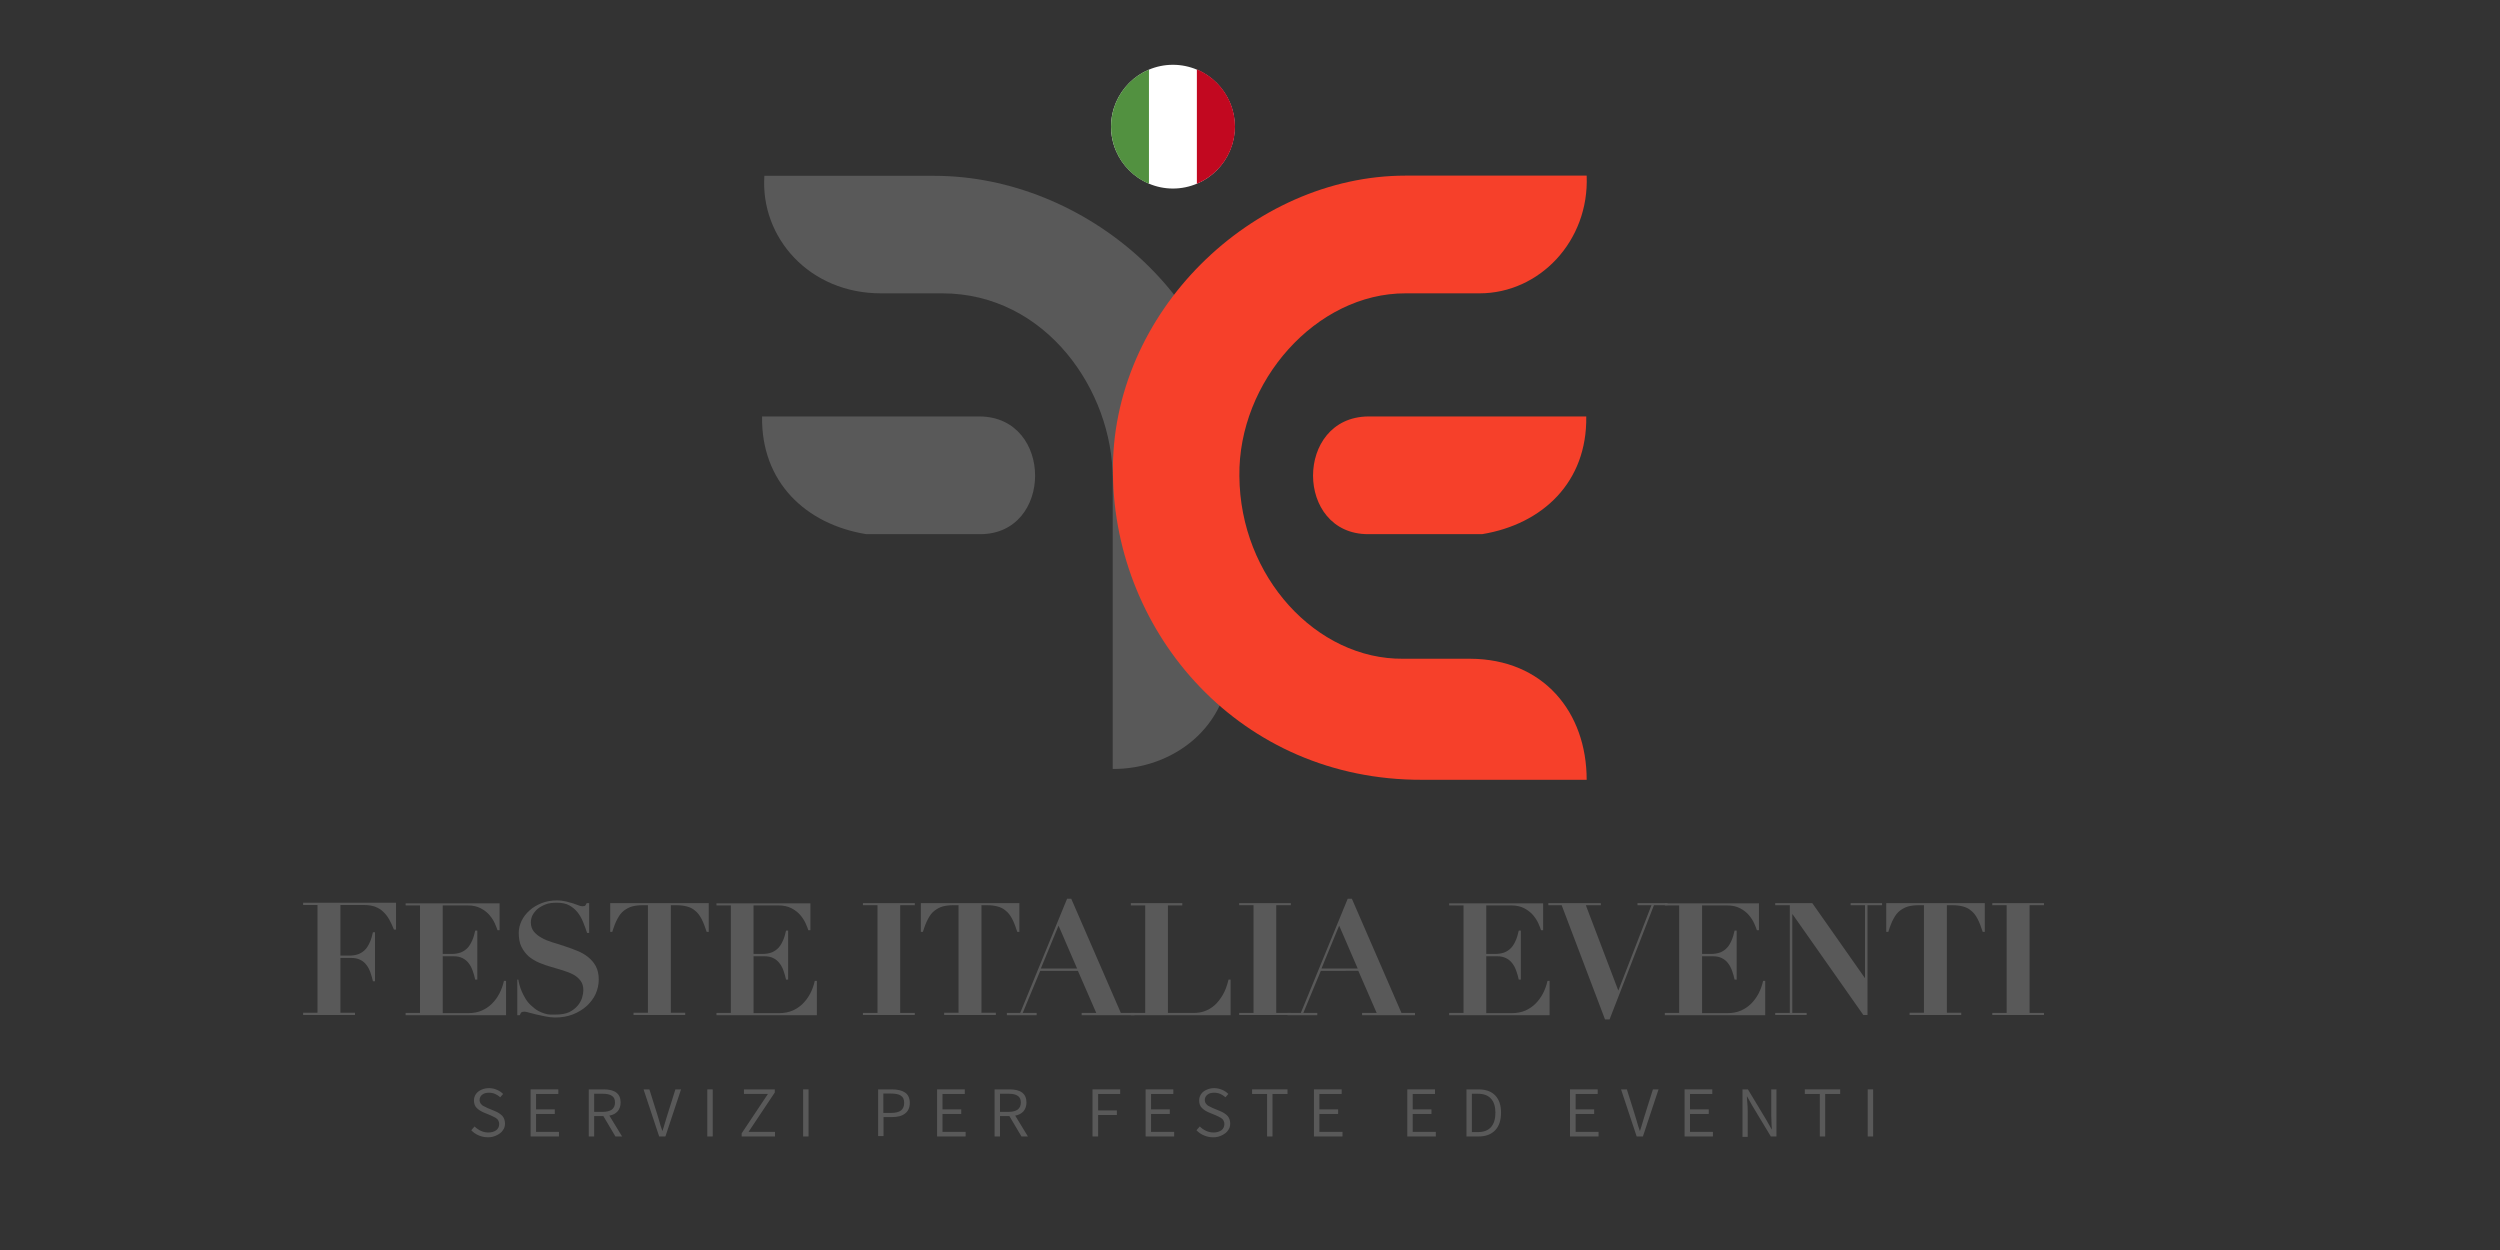 <?xml version="1.0" encoding="utf-8"?>
<!-- Generator: Adobe Illustrator 25.2.3, SVG Export Plug-In . SVG Version: 6.00 Build 0)  -->
<svg version="1.1" xmlns="http://www.w3.org/2000/svg" xmlns:xlink="http://www.w3.org/1999/xlink" x="0px" y="0px"
	 viewBox="0 0 1200 600" style="enable-background:new 0 0 1200 600;" xml:space="preserve">
<rect x="0" y="0" width="1200" height="600" fill="#333333" stroke="none"/>
<style type="text/css">
	.st0{fill-rule:evenodd;clip-rule:evenodd;fill:#595959;}
	.st1{fill-rule:evenodd;clip-rule:evenodd;fill:#F6402A;}
	.st2{fill-rule:evenodd;clip-rule:evenodd;fill:#FFFFFF;}
	.st3{fill-rule:evenodd;clip-rule:evenodd;fill:#529140;}
	.st4{fill-rule:evenodd;clip-rule:evenodd;fill:#C20820;}
	.st5{fill:#595959;}
	.st6{display:none;}
	.st7{display:inline;fill-rule:evenodd;clip-rule:evenodd;fill:#EAEAEA;}
	.st8{display:inline;fill-rule:evenodd;clip-rule:evenodd;fill:#F6402A;}
	.st9{display:inline;fill-rule:evenodd;clip-rule:evenodd;fill:#FFFFFF;}
	.st10{display:inline;fill-rule:evenodd;clip-rule:evenodd;fill:#529140;}
	.st11{display:inline;fill-rule:evenodd;clip-rule:evenodd;fill:#C20820;}
	.st12{display:inline;fill:#EAEAEA;}
	.st13{display:inline;fill-rule:evenodd;clip-rule:evenodd;fill:#595959;}
	.st14{display:inline;fill:#595959;}
</style>
<g id="Layer_1">
	<path class="st0" d="M366.9,84.4h81.6c72.8,0,141.9,60.4,142.1,131.4v99.2c0,34.5-28.2,54.3-56.5,54.1V229.7
		c0-42.2-32-88.8-81.7-88.9H423C388.5,140.9,364.9,114,366.9,84.4z"/>
	<path class="st1" d="M674.7,84.3h86.9c1.3,31.5-22.8,56.5-51.4,56.5h-35.5c-43-0.1-80.4,42.4-79.8,87.7
		c0.3,48.5,37.1,88.1,78.6,87.7h32.1c35.3,0.1,56,25.7,56,58.1h-79c-87.1,0.3-147.6-69.9-148.4-147C533,150,601.2,84.3,674.7,84.3z"
		/>
	<path class="st1" d="M656.7,199.9h104.7c0.5,31.4-20.8,51.7-50,56.5h-54.7C621.5,256.4,621.4,200.3,656.7,199.9z"/>
	<path class="st0" d="M470.4,199.9H365.8c-0.5,31.4,20.8,51.7,50,56.5h54.7C505.6,256.4,505.7,200.3,470.4,199.9z"/>
	<path class="st2" d="M563,90.5c16.4,0,29.7-13.4,29.7-29.7S579.4,31.1,563,31.1s-29.7,13.4-29.7,29.7S546.7,90.5,563,90.5z"/>
	<path class="st3" d="M551.5,88.2V33.4c-10.7,4.5-18.2,15.1-18.2,27.4S540.8,83.7,551.5,88.2z"/>
	<path class="st4" d="M574.5,33.3v54.9c10.7-4.5,18.3-15.1,18.3-27.4C592.8,48.4,585.2,37.8,574.5,33.3z"/>
	<path class="st5" d="M152.4,434.5v51.6h-6.9v1.1h24.9v-1.1h-7v-26.3h5.1c1.8,0,3.2,0.3,4.4,0.9c1.2,0.6,2.2,1.4,3,2.5
		c0.8,1,1.4,2.2,1.9,3.6c0.5,1.4,0.9,2.8,1.2,4.2h1v-23.5h-1c-0.4,1.7-0.8,3.3-1.4,4.6c-0.6,1.4-1.3,2.6-2.1,3.5
		c-0.9,1-1.9,1.7-3.2,2.3c-1.3,0.5-2.9,0.8-4.7,0.8h-4.2v-24.3h11.4c2,0,3.8,0.3,5.2,0.8c1.5,0.6,2.8,1.3,3.9,2.4
		c1.1,1,2.1,2.3,2.9,3.7c0.8,1.5,1.6,3.1,2.3,4.9h1v-12.9h-44.6v1.1H152.4z"/>
	<path class="st5" d="M194.7,433.5v1.1h6.9v51.6h-6.9v1.1h48.2v-16.5h-1c-0.5,2.2-1.2,4.2-2.2,6.1c-1,1.9-2.2,3.5-3.6,4.9
		c-1.4,1.4-3.1,2.5-4.9,3.3c-1.9,0.8-4,1.2-6.3,1.2h-12.4v-27.3h5.1c1.8,0,3.2,0.3,4.4,0.9c1.2,0.6,2.2,1.4,3,2.5
		c0.8,1,1.4,2.2,1.9,3.6c0.5,1.4,0.9,2.8,1.2,4.2h1v-23.5h-1c-0.4,1.7-0.8,3.3-1.4,4.6c-0.6,1.4-1.3,2.6-2.1,3.5
		c-0.9,1-1.9,1.7-3.2,2.3c-1.3,0.5-2.9,0.8-4.7,0.8h-4.2v-23.3h12c2.5,0,4.6,0.5,6.3,1.4c1.7,0.9,3.1,2,4.2,3.3
		c1.1,1.3,1.9,2.6,2.5,3.9c0.6,1.3,1,2.4,1.3,3.3h1v-12.9H194.7z"/>
	<path class="st5" d="M248.3,470.5v16.8h1.2c0.3-0.7,0.5-1.2,0.8-1.4c0.3-0.2,0.8-0.3,1.5-0.3c0.5,0,1.3,0.2,2.3,0.5
		c1,0.3,2.2,0.6,3.5,0.9c1.3,0.3,2.8,0.6,4.3,0.9c1.5,0.3,3.1,0.5,4.6,0.5c3.1,0,6-0.5,8.5-1.5c2.5-1,4.7-2.3,6.6-4
		c1.8-1.7,3.3-3.6,4.3-5.8c1-2.2,1.5-4.6,1.5-7c0-2.5-0.5-4.6-1.4-6.3c-0.9-1.7-2.2-3.2-3.7-4.4c-1.5-1.2-3.2-2.2-5.2-3
		c-1.9-0.8-3.9-1.5-6-2.2c-2-0.7-4-1.3-6-1.9c-1.9-0.6-3.7-1.3-5.2-2.2c-1.5-0.8-2.7-1.8-3.7-3c-0.9-1.2-1.4-2.6-1.4-4.4
		c0-1.2,0.3-2.3,0.8-3.4c0.6-1.1,1.4-2.1,2.4-3c1.1-0.9,2.4-1.6,3.9-2.2c1.5-0.6,3.3-0.8,5.3-0.8c2.5,0,4.5,0.4,6.1,1.3
		c1.6,0.9,2.9,2,4,3.4c1.1,1.4,1.9,2.9,2.6,4.6c0.7,1.7,1.3,3.4,1.9,5.2h1v-14.3h-1.2c-0.3,0.6-0.5,1-0.7,1.2
		c-0.2,0.2-0.7,0.3-1.4,0.3c-0.6,0-1.3-0.2-2-0.5c-0.7-0.3-1.6-0.6-2.5-0.9c-1-0.3-2.1-0.6-3.3-0.9c-1.3-0.3-2.7-0.5-4.4-0.5
		c-2.6,0-5,0.4-7.3,1.3c-2.2,0.9-4.2,2-5.8,3.5c-1.6,1.4-2.9,3.1-3.8,4.9c-0.9,1.9-1.4,3.8-1.4,5.8c0,2.7,0.4,5,1.3,6.8
		c0.9,1.8,2.1,3.3,3.5,4.6c1.5,1.2,3.1,2.2,5,3c1.9,0.8,3.8,1.5,5.7,2c2,0.6,3.9,1.1,5.7,1.7c1.9,0.6,3.5,1.2,5,2
		c1.5,0.8,2.6,1.8,3.5,3c0.9,1.2,1.3,2.7,1.3,4.6c0,1-0.2,2.2-0.6,3.5c-0.4,1.3-1.1,2.6-2.1,3.8c-1,1.2-2.3,2.2-4,3.1
		c-1.7,0.8-3.9,1.2-6.6,1.2c-0.8,0-1.6,0-2.5,0c-0.9,0-1.8-0.2-2.8-0.5c-1-0.3-2-0.7-3.1-1.3c-1.1-0.6-2.2-1.5-3.4-2.6
		c-1.1-1-2-2.1-2.7-3.3c-0.7-1.2-1.3-2.3-1.8-3.5c-0.5-1.1-0.8-2.2-1.1-3.2c-0.3-1-0.4-1.8-0.5-2.4H248.3z"/>
	<path class="st5" d="M311,434.5v51.6h-6.9v1.1h24.8v-1.1H322v-51.6h2.7c1.9,0,3.5,0.2,5,0.6c1.5,0.4,2.8,1,3.9,2
		c1.2,0.9,2.2,2.2,3.1,3.9c0.9,1.7,1.7,3.8,2.5,6.3h1v-13.8h-47.3v13.8h1c0.8-2.6,1.6-4.7,2.5-6.3c0.9-1.7,1.9-3,3.1-3.9
		c1.2-0.9,2.5-1.6,3.9-2c1.5-0.4,3.1-0.6,5-0.6H311z"/>
	<path class="st5" d="M343.9,433.5v1.1h6.9v51.6h-6.9v1.1h48.2v-16.5h-1c-0.5,2.2-1.2,4.2-2.2,6.1c-1,1.9-2.2,3.5-3.6,4.9
		c-1.4,1.4-3.1,2.5-4.9,3.3c-1.9,0.8-4,1.2-6.3,1.2h-12.4v-27.3h5.1c1.8,0,3.2,0.3,4.4,0.9c1.2,0.6,2.2,1.4,3,2.5
		c0.8,1,1.4,2.2,1.9,3.6c0.5,1.4,0.9,2.8,1.2,4.2h1v-23.5h-1c-0.4,1.7-0.8,3.3-1.4,4.6c-0.6,1.4-1.3,2.6-2.1,3.5
		c-0.9,1-1.9,1.7-3.2,2.3c-1.3,0.5-2.9,0.8-4.7,0.8h-4.2v-23.3h12c2.5,0,4.6,0.5,6.3,1.4c1.7,0.9,3.1,2,4.2,3.3
		c1.1,1.3,1.9,2.6,2.5,3.9c0.6,1.3,1,2.4,1.3,3.3h1v-12.9H343.9z"/>
	<polygon class="st5" points="414.2,433.5 414.2,434.5 421.2,434.5 421.2,486.2 414.2,486.2 414.2,487.2 439.1,487.2 439.1,486.2 
		432.1,486.2 432.1,434.5 439.1,434.5 439.1,433.5 	"/>
	<path class="st5" d="M460.1,434.5v51.6h-6.9v1.1H478v-1.1h-6.9v-51.6h2.7c1.9,0,3.5,0.2,5,0.6c1.5,0.4,2.8,1,3.9,2
		c1.2,0.9,2.2,2.2,3.1,3.9c0.9,1.7,1.7,3.8,2.5,6.3h1v-13.8h-47.3v13.8h1c0.8-2.6,1.6-4.7,2.5-6.3c0.9-1.7,1.9-3,3.1-3.9
		c1.2-0.9,2.5-1.6,3.9-2c1.5-0.4,3.1-0.6,5-0.6H460.1z"/>
	<path class="st5" d="M508.1,444.3l8.9,20.6h-17.4L508.1,444.3L508.1,444.3z M483.3,486.2v1.1h14.3v-1.1h-6.7l8.4-20.2h18.1
		l8.8,20.2h-7v1.1h25.4v-1.1H538l-23.8-54.8h-2l-22.5,54.8H483.3z"/>
	<path class="st5" d="M542.8,433.5v1.1h6.9v51.6h-6.9v1.1h47.9v-17.1h-1c-0.7,2.9-1.6,5.4-2.8,7.4c-1.2,2-2.5,3.7-4,5
		c-1.5,1.3-3.1,2.2-4.8,2.8c-1.7,0.6-3.4,0.8-5,0.8h-12.5v-51.6h6.9v-1.1H542.8z"/>
	<polygon class="st5" points="594.8,433.5 594.8,434.5 601.7,434.5 601.7,486.2 594.8,486.2 594.8,487.2 619.6,487.2 619.6,486.2 
		612.6,486.2 612.6,434.5 619.6,434.5 619.6,433.5 	"/>
	<path class="st5" d="M642.8,444.3l8.9,20.6h-17.4L642.8,444.3L642.8,444.3z M618,486.2v1.1h14.3v-1.1h-6.7l8.4-20.2H652l8.8,20.2
		h-7v1.1h25.4v-1.1h-6.5l-23.8-54.8h-2l-22.5,54.8H618z"/>
	<path class="st5" d="M695.6,433.5v1.1h6.9v51.6h-6.9v1.1h48.2v-16.5h-1c-0.5,2.2-1.2,4.2-2.2,6.1c-1,1.9-2.2,3.5-3.6,4.9
		c-1.4,1.4-3.1,2.5-4.9,3.3c-1.9,0.8-4,1.2-6.3,1.2h-12.4v-27.3h5.1c1.8,0,3.2,0.3,4.4,0.9c1.2,0.6,2.2,1.4,3,2.5
		c0.8,1,1.4,2.2,1.9,3.6c0.5,1.4,0.9,2.8,1.2,4.2h1v-23.5h-1c-0.4,1.7-0.8,3.3-1.4,4.6c-0.6,1.4-1.3,2.6-2.1,3.5
		c-0.9,1-1.9,1.7-3.2,2.3c-1.3,0.5-2.9,0.8-4.7,0.8h-4.2v-23.3h12c2.5,0,4.6,0.5,6.3,1.4c1.7,0.9,3.1,2,4.2,3.3
		c1.1,1.3,1.9,2.6,2.5,3.9c0.6,1.3,1,2.4,1.3,3.3h1v-12.9H695.6z"/>
	<polygon class="st5" points="743.2,433.5 743.2,434.5 749.6,434.5 770.4,489.3 772.6,489.3 793.9,434.5 800.4,434.5 800.4,433.5 
		786,433.5 786,434.5 792.7,434.5 776.8,475.5 761.2,434.5 768.4,434.5 768.4,433.5 	"/>
	<path class="st5" d="M799.1,433.5v1.1h6.9v51.6h-6.9v1.1h48.2v-16.5h-1c-0.5,2.2-1.2,4.2-2.2,6.1c-1,1.9-2.2,3.5-3.6,4.9
		c-1.4,1.4-3.1,2.5-4.9,3.3c-1.9,0.8-4,1.2-6.3,1.2H817v-27.3h5.1c1.8,0,3.2,0.3,4.4,0.9c1.2,0.6,2.2,1.4,3,2.5
		c0.8,1,1.4,2.2,1.9,3.6c0.5,1.4,0.9,2.8,1.2,4.2h1v-23.5h-1c-0.4,1.7-0.8,3.3-1.4,4.6c-0.6,1.4-1.3,2.6-2.1,3.5
		c-0.9,1-1.9,1.7-3.2,2.3c-1.3,0.5-2.9,0.8-4.7,0.8H817v-23.3h12c2.5,0,4.6,0.5,6.3,1.4c1.7,0.9,3.1,2,4.2,3.3
		c1.1,1.3,1.9,2.6,2.5,3.9c0.6,1.3,1,2.4,1.3,3.3h1v-12.9H799.1z"/>
	<polygon class="st5" points="852.1,433.5 852.1,434.5 859.1,434.5 859.1,486.2 852.1,486.2 852.1,487.2 867.2,487.2 867.2,486.2 
		860.3,486.2 860.3,438.8 860.4,438.8 894.4,487.2 896.4,487.2 896.4,434.5 903.4,434.5 903.4,433.5 888.3,433.5 888.3,434.5 
		895.2,434.5 895.2,469.4 895.1,469.4 869.9,433.5 	"/>
	<path class="st5" d="M923.5,434.5v51.6h-6.9v1.1h24.8v-1.1h-6.9v-51.6h2.7c1.9,0,3.5,0.2,5,0.6c1.5,0.4,2.8,1,3.9,2
		c1.2,0.9,2.2,2.2,3.1,3.9c0.9,1.7,1.7,3.8,2.5,6.3h1v-13.8h-47.3v13.8h1c0.8-2.6,1.6-4.7,2.5-6.3c0.9-1.7,1.9-3,3.1-3.9
		c1.2-0.9,2.5-1.6,3.9-2c1.5-0.4,3.1-0.6,5-0.6H923.5z"/>
	<polygon class="st5" points="956.3,433.5 956.3,434.5 963.2,434.5 963.2,486.2 956.3,486.2 956.3,487.2 981.1,487.2 981.1,486.2 
		974.2,486.2 974.2,434.5 981.1,434.5 981.1,433.5 	"/>
	<path class="st5" d="M234.3,545.9c-1.6,0-3.1-0.3-4.5-0.9s-2.6-1.4-3.6-2.5l1.6-1.8c0.9,0.9,1.9,1.6,3,2.1c1.1,0.5,2.3,0.8,3.6,0.8
		c1.6,0,2.8-0.4,3.8-1.1c0.9-0.7,1.4-1.7,1.4-2.9c0-0.8-0.2-1.4-0.5-1.9c-0.3-0.5-0.8-0.9-1.3-1.2c-0.5-0.3-1.3-0.7-2.2-1.1
		l-3.4-1.4c-1.4-0.6-2.5-1.3-3.4-2.2c-0.9-0.9-1.3-2.1-1.3-3.6c0-1.1,0.3-2.1,0.9-3c0.6-0.9,1.5-1.6,2.6-2.1
		c1.1-0.5,2.3-0.8,3.7-0.8c1.4,0,2.6,0.3,3.8,0.8c1.2,0.5,2.2,1.2,3,2l-1.4,1.6c-1.5-1.4-3.3-2.2-5.4-2.2c-1.4,0-2.5,0.3-3.3,1
		c-0.8,0.6-1.2,1.5-1.2,2.5c0,0.7,0.2,1.3,0.6,1.8c0.4,0.5,0.8,0.9,1.3,1.1c0.5,0.3,1.2,0.6,2,1l3.4,1.4c1.5,0.6,2.7,1.4,3.6,2.3
		c0.8,0.9,1.3,2.2,1.3,3.7c0,1.2-0.3,2.3-1,3.2c-0.6,1-1.6,1.7-2.7,2.3C237.2,545.6,235.8,545.9,234.3,545.9z"/>
	<polygon class="st5" points="254.7,522.9 268,522.9 268,525.1 257.3,525.1 257.3,532.5 266.3,532.5 266.3,534.7 257.3,534.7 
		257.3,543.3 268.3,543.3 268.3,545.5 254.7,545.5 	"/>
	<path class="st5" d="M295.4,545.5l-5.8-9.8h-4.4v9.8h-2.6v-22.6h7.2c5.4,0,8.1,2.1,8.1,6.3c0,1.7-0.5,3.1-1.4,4.2
		c-1,1.1-2.3,1.8-4,2.1l6.1,10H295.4L295.4,545.5z M285.2,533.7h4.1c1.9,0,3.4-0.4,4.4-1.1c1-0.8,1.5-1.9,1.5-3.4
		c0-1.5-0.5-2.6-1.5-3.2c-1-0.7-2.4-1-4.4-1h-4.1V533.7z"/>
	<path class="st5" d="M308.9,522.9h2.8l3.9,12.4c0.4,1.3,0.7,2.2,0.8,2.7c0.4,1.5,0.9,3.1,1.5,4.8h0.1c0.3-0.8,0.8-2.5,1.6-5.2
		l0.7-2.3l3.9-12.4h2.7l-7.5,22.6h-3L308.9,522.9z"/>
	<rect x="339.5" y="522.9" class="st5" width="2.6" height="22.6"/>
	<polygon class="st5" points="356,544 368.6,525.1 357.1,525.1 357.1,522.9 371.9,522.9 371.9,524.4 359.3,543.3 372,543.3 
		372,545.5 356,545.5 	"/>
	<rect x="385.5" y="522.9" class="st5" width="2.6" height="22.6"/>
	<path class="st5" d="M421.5,522.9h6.5c2.8,0,4.9,0.5,6.4,1.5c1.5,1,2.3,2.7,2.3,5c0,2.3-0.8,4-2.3,5.1c-1.5,1.2-3.6,1.7-6.3,1.7h-4
		v9.1h-2.6V522.9L421.5,522.9z M427.7,534.2c2.2,0,3.8-0.4,4.8-1.2c1-0.8,1.5-2,1.5-3.6c0-1.7-0.5-2.8-1.6-3.5c-1-0.7-2.7-1-4.9-1
		h-3.5v9.3H427.7z"/>
	<polygon class="st5" points="449.8,522.9 463.1,522.9 463.1,525.1 452.4,525.1 452.4,532.5 461.4,532.5 461.4,534.7 452.4,534.7 
		452.4,543.3 463.5,543.3 463.5,545.5 449.8,545.5 	"/>
	<path class="st5" d="M490.3,545.5l-5.8-9.8H480v9.8h-2.6v-22.6h7.2c5.4,0,8.1,2.1,8.1,6.3c0,1.7-0.5,3.1-1.4,4.2
		c-1,1.1-2.3,1.8-4,2.1l6.1,10H490.3L490.3,545.5z M480,533.7h4.1c1.9,0,3.4-0.4,4.4-1.1c1-0.8,1.5-1.9,1.5-3.4
		c0-1.5-0.5-2.6-1.5-3.2c-1-0.7-2.4-1-4.4-1H480V533.7z"/>
	<polygon class="st5" points="524.4,522.9 537.7,522.9 537.7,525.1 527.1,525.1 527.1,533 536.1,533 536.1,535.2 527.1,535.2 
		527.1,545.5 524.4,545.5 	"/>
	<polygon class="st5" points="549.9,522.9 563.2,522.9 563.2,525.1 552.5,525.1 552.5,532.5 561.5,532.5 561.5,534.7 552.5,534.7 
		552.5,543.3 563.6,543.3 563.6,545.5 549.9,545.5 	"/>
	<path class="st5" d="M582.4,545.9c-1.6,0-3.1-0.3-4.5-0.9c-1.4-0.6-2.6-1.4-3.6-2.5l1.6-1.8c0.9,0.9,1.9,1.6,3,2.1
		c1.1,0.5,2.3,0.8,3.6,0.8c1.6,0,2.8-0.4,3.8-1.1c0.9-0.7,1.4-1.7,1.4-2.9c0-0.8-0.2-1.4-0.5-1.9c-0.3-0.5-0.8-0.9-1.3-1.2
		c-0.5-0.3-1.3-0.7-2.2-1.1l-3.4-1.4c-1.4-0.6-2.5-1.3-3.4-2.2c-0.9-0.9-1.3-2.1-1.3-3.6c0-1.1,0.3-2.1,0.9-3
		c0.6-0.9,1.5-1.6,2.6-2.1c1.1-0.5,2.3-0.8,3.7-0.8c1.4,0,2.6,0.3,3.8,0.8c1.2,0.5,2.2,1.2,3,2l-1.4,1.6c-1.5-1.4-3.3-2.2-5.4-2.2
		c-1.4,0-2.5,0.3-3.3,1c-0.8,0.6-1.2,1.5-1.2,2.5c0,0.7,0.2,1.3,0.6,1.8c0.4,0.5,0.8,0.9,1.3,1.1c0.5,0.3,1.2,0.6,2,1l3.4,1.4
		c1.5,0.6,2.7,1.4,3.6,2.3c0.8,0.9,1.3,2.2,1.3,3.7c0,1.2-0.3,2.3-1,3.2c-0.6,1-1.6,1.7-2.7,2.3C585.3,545.6,584,545.9,582.4,545.9z
		"/>
	<polygon class="st5" points="608.2,525.1 601,525.1 601,522.9 618,522.9 618,525.1 610.8,525.1 610.8,545.5 608.2,545.5 	"/>
	<polygon class="st5" points="630.7,522.9 644,522.9 644,525.1 633.3,525.1 633.3,532.5 642.3,532.5 642.3,534.7 633.3,534.7 
		633.3,543.3 644.4,543.3 644.4,545.5 630.7,545.5 	"/>
	<polygon class="st5" points="675.5,522.9 688.8,522.9 688.8,525.1 678.1,525.1 678.1,532.5 687.1,532.5 687.1,534.7 678.1,534.7 
		678.1,543.3 689.2,543.3 689.2,545.5 675.5,545.5 	"/>
	<path class="st5" d="M703.9,522.9h5.7c3.6,0,6.3,1,8.1,2.9c1.9,2,2.8,4.7,2.8,8.3c0,3.6-0.9,6.4-2.8,8.4c-1.9,2-4.5,3-8,3h-5.8
		V522.9L703.9,522.9z M709.4,543.4c2.8,0,4.9-0.8,6.3-2.4c1.4-1.6,2.1-3.9,2.1-6.9c0-2.9-0.7-5.2-2.1-6.7c-1.4-1.6-3.5-2.4-6.3-2.4
		h-2.9v18.4H709.4z"/>
	<polygon class="st5" points="753.6,522.9 766.9,522.9 766.9,525.1 756.3,525.1 756.3,532.5 765.2,532.5 765.2,534.7 756.3,534.7 
		756.3,543.3 767.3,543.3 767.3,545.5 753.6,545.5 	"/>
	<path class="st5" d="M778.1,522.9h2.8l3.9,12.4c0.4,1.3,0.7,2.2,0.8,2.7c0.4,1.5,0.9,3.1,1.5,4.8h0.1c0.3-0.8,0.8-2.5,1.6-5.2
		l0.7-2.3l3.9-12.4h2.7l-7.5,22.6h-3L778.1,522.9z"/>
	<polygon class="st5" points="808.6,522.9 821.9,522.9 821.9,525.1 811.2,525.1 811.2,532.5 820.2,532.5 820.2,534.7 811.2,534.7 
		811.2,543.3 822.2,543.3 822.2,545.5 808.6,545.5 	"/>
	<path class="st5" d="M836.3,522.9h2.7l8.8,14.6l2.6,4.6h0.1l-0.1-1.5c0-0.4-0.1-1.1-0.1-2.3s-0.1-2.3-0.1-3.2v-12.2h2.5v22.6H850
		l-8.8-14.6l-2.6-4.6h-0.1l0.1,1.7c0.2,2,0.3,3.7,0.3,5.3v12.4h-2.5V522.9z"/>
	<polygon class="st5" points="873.5,525.1 866.3,525.1 866.3,522.9 883.3,522.9 883.3,525.1 876.1,525.1 876.1,545.5 873.5,545.5 	
		"/>
	<rect x="896.5" y="522.9" class="st5" width="2.6" height="22.6"/>
</g>
<g id="italiano" class="st6">
	<path class="st7" d="M366.9,84.4h81.6c72.8,0,141.9,60.4,142.1,131.4v99.2c0,34.5-28.2,54.3-56.5,54.1V229.7
		c0-42.2-32-88.8-81.7-88.9H423C388.5,140.9,364.9,114,366.9,84.4z"/>
	<path class="st8" d="M674.7,84.3h86.9c1.3,31.5-22.8,56.5-51.4,56.5h-35.5c-43-0.1-80.4,42.4-79.8,87.7
		c0.3,48.5,37.1,88.1,78.6,87.7h32.1c35.3,0.1,56,25.7,56,58.1h-79c-87.1,0.3-147.6-69.9-148.4-147C533,150,601.2,84.3,674.7,84.3z"
		/>
	<path class="st8" d="M656.7,199.9h104.7c0.5,31.4-20.8,51.7-50,56.5h-54.7C621.5,256.4,621.4,200.3,656.7,199.9z"/>
	<path class="st7" d="M470.4,199.9H365.8c-0.5,31.4,20.8,51.7,50,56.5h54.7C505.6,256.4,505.7,200.3,470.4,199.9z"/>
	<path class="st9" d="M563,90.5c16.4,0,29.7-13.4,29.7-29.7S579.4,31.1,563,31.1s-29.7,13.4-29.7,29.7S546.7,90.5,563,90.5z"/>
	<path class="st10" d="M551.5,88.2V33.4c-10.7,4.5-18.2,15.1-18.2,27.4S540.8,83.7,551.5,88.2z"/>
	<path class="st11" d="M574.5,33.3v54.9c10.7-4.5,18.3-15.1,18.3-27.4C592.8,48.4,585.2,37.8,574.5,33.3z"/>
	<path class="st12" d="M152.4,434.5v51.6h-6.9v1.1h24.9v-1.1h-7v-26.3h5.1c1.8,0,3.2,0.3,4.4,0.9c1.2,0.6,2.2,1.4,3,2.5
		c0.8,1,1.4,2.2,1.9,3.6c0.5,1.4,0.9,2.8,1.2,4.2h1v-23.5h-1c-0.4,1.7-0.8,3.3-1.4,4.6c-0.6,1.4-1.3,2.6-2.1,3.5
		c-0.9,1-1.9,1.7-3.2,2.3c-1.3,0.5-2.9,0.8-4.7,0.8h-4.2v-24.3h11.4c2,0,3.8,0.3,5.2,0.8c1.5,0.6,2.8,1.3,3.9,2.4
		c1.1,1,2.1,2.3,2.9,3.7c0.8,1.5,1.6,3.1,2.3,4.9h1v-12.9h-44.6v1.1H152.4z"/>
	<path class="st12" d="M194.7,433.5v1.1h6.9v51.6h-6.9v1.1h48.2v-16.5h-1c-0.5,2.2-1.2,4.2-2.2,6.1c-1,1.9-2.2,3.5-3.6,4.9
		c-1.4,1.4-3.1,2.5-4.9,3.3c-1.9,0.8-4,1.2-6.3,1.2h-12.4v-27.3h5.1c1.8,0,3.2,0.3,4.4,0.9c1.2,0.6,2.2,1.4,3,2.5
		c0.8,1,1.4,2.2,1.9,3.6c0.5,1.4,0.9,2.8,1.2,4.2h1v-23.5h-1c-0.4,1.7-0.8,3.3-1.4,4.6c-0.6,1.4-1.3,2.6-2.1,3.5
		c-0.9,1-1.9,1.7-3.2,2.3c-1.3,0.5-2.9,0.8-4.7,0.8h-4.2v-23.3h12c2.5,0,4.6,0.5,6.3,1.4c1.7,0.9,3.1,2,4.2,3.3
		c1.1,1.3,1.9,2.6,2.5,3.9c0.6,1.3,1,2.4,1.3,3.3h1v-12.9H194.7z"/>
	<path class="st12" d="M248.3,470.5v16.8h1.2c0.3-0.7,0.5-1.2,0.8-1.4c0.3-0.2,0.8-0.3,1.5-0.3c0.5,0,1.3,0.2,2.3,0.5
		c1,0.3,2.2,0.6,3.5,0.9c1.3,0.3,2.8,0.6,4.3,0.9c1.5,0.3,3.1,0.5,4.6,0.5c3.1,0,6-0.5,8.5-1.5c2.5-1,4.7-2.3,6.6-4
		c1.8-1.7,3.3-3.6,4.3-5.8c1-2.2,1.5-4.6,1.5-7c0-2.5-0.5-4.6-1.4-6.3c-0.9-1.7-2.2-3.2-3.7-4.4c-1.5-1.2-3.2-2.2-5.2-3
		c-1.9-0.8-3.9-1.5-6-2.2c-2-0.7-4-1.3-6-1.9c-1.9-0.6-3.7-1.3-5.2-2.2c-1.5-0.8-2.7-1.8-3.7-3c-0.9-1.2-1.4-2.6-1.4-4.4
		c0-1.2,0.3-2.3,0.8-3.4c0.6-1.1,1.4-2.1,2.4-3c1.1-0.9,2.4-1.6,3.9-2.2c1.5-0.6,3.3-0.8,5.3-0.8c2.5,0,4.5,0.4,6.1,1.3
		c1.6,0.9,2.9,2,4,3.4c1.1,1.4,1.9,2.9,2.6,4.6c0.7,1.7,1.3,3.4,1.9,5.2h1v-14.3h-1.2c-0.3,0.6-0.5,1-0.7,1.2
		c-0.2,0.2-0.7,0.3-1.4,0.3c-0.6,0-1.3-0.2-2-0.5c-0.7-0.3-1.6-0.6-2.5-0.9c-1-0.3-2.1-0.6-3.3-0.9c-1.3-0.3-2.7-0.5-4.4-0.5
		c-2.6,0-5,0.4-7.3,1.3c-2.2,0.9-4.2,2-5.8,3.5c-1.6,1.4-2.9,3.1-3.8,4.9c-0.9,1.9-1.4,3.8-1.4,5.8c0,2.7,0.4,5,1.3,6.8
		c0.9,1.8,2.1,3.3,3.5,4.6c1.5,1.2,3.1,2.2,5,3c1.9,0.8,3.8,1.5,5.7,2c2,0.6,3.9,1.1,5.7,1.7c1.9,0.6,3.5,1.2,5,2
		c1.5,0.8,2.6,1.8,3.5,3c0.9,1.2,1.3,2.7,1.3,4.6c0,1-0.2,2.2-0.6,3.5c-0.4,1.3-1.1,2.6-2.1,3.8c-1,1.2-2.3,2.2-4,3.1
		c-1.7,0.8-3.9,1.2-6.6,1.2c-0.8,0-1.6,0-2.5,0c-0.9,0-1.8-0.2-2.8-0.5c-1-0.3-2-0.7-3.1-1.3c-1.1-0.6-2.2-1.5-3.4-2.6
		c-1.1-1-2-2.1-2.7-3.3c-0.7-1.2-1.3-2.3-1.8-3.5c-0.5-1.1-0.8-2.2-1.1-3.2c-0.3-1-0.4-1.8-0.5-2.4H248.3z"/>
	<path class="st12" d="M311,434.5v51.6h-6.9v1.1h24.8v-1.1H322v-51.6h2.7c1.9,0,3.5,0.2,5,0.6c1.5,0.4,2.8,1,3.9,2
		c1.2,0.9,2.2,2.2,3.1,3.9c0.9,1.7,1.7,3.8,2.5,6.3h1v-13.8h-47.3v13.8h1c0.8-2.6,1.6-4.7,2.5-6.3c0.9-1.7,1.9-3,3.1-3.9
		c1.2-0.9,2.5-1.6,3.9-2c1.5-0.4,3.1-0.6,5-0.6H311z"/>
	<path class="st12" d="M343.9,433.5v1.1h6.9v51.6h-6.9v1.1h48.2v-16.5h-1c-0.5,2.2-1.2,4.2-2.2,6.1c-1,1.9-2.2,3.5-3.6,4.9
		c-1.4,1.4-3.1,2.5-4.9,3.3c-1.9,0.8-4,1.2-6.3,1.2h-12.4v-27.3h5.1c1.8,0,3.2,0.3,4.4,0.9c1.2,0.6,2.2,1.4,3,2.5
		c0.8,1,1.4,2.2,1.9,3.6c0.5,1.4,0.9,2.8,1.2,4.2h1v-23.5h-1c-0.4,1.7-0.8,3.3-1.4,4.6c-0.6,1.4-1.3,2.6-2.1,3.5
		c-0.9,1-1.9,1.7-3.2,2.3c-1.3,0.5-2.9,0.8-4.7,0.8h-4.2v-23.3h12c2.5,0,4.6,0.5,6.3,1.4c1.7,0.9,3.1,2,4.2,3.3
		c1.1,1.3,1.9,2.6,2.5,3.9c0.6,1.3,1,2.4,1.3,3.3h1v-12.9H343.9z"/>
	<polygon class="st12" points="414.2,433.5 414.2,434.5 421.2,434.5 421.2,486.2 414.2,486.2 414.2,487.2 439.1,487.2 439.1,486.2 
		432.1,486.2 432.1,434.5 439.1,434.5 439.1,433.5 	"/>
	<path class="st12" d="M460.1,434.5v51.6h-6.9v1.1H478v-1.1h-6.9v-51.6h2.7c1.9,0,3.5,0.2,5,0.6c1.5,0.4,2.8,1,3.9,2
		c1.2,0.9,2.2,2.2,3.1,3.9c0.9,1.7,1.7,3.8,2.5,6.3h1v-13.8h-47.3v13.8h1c0.8-2.6,1.6-4.7,2.5-6.3c0.9-1.7,1.9-3,3.1-3.9
		c1.2-0.9,2.5-1.6,3.9-2c1.5-0.4,3.1-0.6,5-0.6H460.1z"/>
	<path class="st12" d="M508.1,444.3l8.9,20.6h-17.4L508.1,444.3L508.1,444.3z M483.3,486.2v1.1h14.3v-1.1h-6.7l8.4-20.2h18.1
		l8.8,20.2h-7v1.1h25.4v-1.1H538l-23.8-54.8h-2l-22.5,54.8H483.3z"/>
	<path class="st12" d="M542.8,433.5v1.1h6.9v51.6h-6.9v1.1h47.9v-17.1h-1c-0.7,2.9-1.6,5.4-2.8,7.4c-1.2,2-2.5,3.7-4,5
		c-1.5,1.3-3.1,2.2-4.8,2.8c-1.7,0.6-3.4,0.8-5,0.8h-12.5v-51.6h6.9v-1.1H542.8z"/>
	<polygon class="st12" points="594.8,433.5 594.8,434.5 601.7,434.5 601.7,486.2 594.8,486.2 594.8,487.2 619.6,487.2 619.6,486.2 
		612.6,486.2 612.6,434.5 619.6,434.5 619.6,433.5 	"/>
	<path class="st12" d="M642.8,444.3l8.9,20.6h-17.4L642.8,444.3L642.8,444.3z M618,486.2v1.1h14.3v-1.1h-6.7l8.4-20.2H652l8.8,20.2
		h-7v1.1h25.4v-1.1h-6.5l-23.8-54.8h-2l-22.5,54.8H618z"/>
	<path class="st12" d="M695.6,433.5v1.1h6.9v51.6h-6.9v1.1h48.2v-16.5h-1c-0.5,2.2-1.2,4.2-2.2,6.1c-1,1.9-2.2,3.5-3.6,4.9
		c-1.4,1.4-3.1,2.5-4.9,3.3c-1.9,0.8-4,1.2-6.3,1.2h-12.4v-27.3h5.1c1.8,0,3.2,0.3,4.4,0.9c1.2,0.6,2.2,1.4,3,2.5
		c0.8,1,1.4,2.2,1.9,3.6c0.5,1.4,0.9,2.8,1.2,4.2h1v-23.5h-1c-0.4,1.7-0.8,3.3-1.4,4.6c-0.6,1.4-1.3,2.6-2.1,3.5
		c-0.9,1-1.9,1.7-3.2,2.3c-1.3,0.5-2.9,0.8-4.7,0.8h-4.2v-23.3h12c2.5,0,4.6,0.5,6.3,1.4c1.7,0.9,3.1,2,4.2,3.3
		c1.1,1.3,1.9,2.6,2.5,3.9c0.6,1.3,1,2.4,1.3,3.3h1v-12.9H695.6z"/>
	<polygon class="st12" points="743.2,433.5 743.2,434.5 749.6,434.5 770.4,489.3 772.6,489.3 793.9,434.5 800.4,434.5 800.4,433.5 
		786,433.5 786,434.5 792.7,434.5 776.8,475.5 761.2,434.5 768.4,434.5 768.4,433.5 	"/>
	<path class="st12" d="M799.1,433.5v1.1h6.9v51.6h-6.9v1.1h48.2v-16.5h-1c-0.5,2.2-1.2,4.2-2.2,6.1c-1,1.9-2.2,3.5-3.6,4.9
		c-1.4,1.4-3.1,2.5-4.9,3.3c-1.9,0.8-4,1.2-6.3,1.2H817v-27.3h5.1c1.8,0,3.2,0.3,4.4,0.9c1.2,0.6,2.2,1.4,3,2.5
		c0.8,1,1.4,2.2,1.9,3.6c0.5,1.4,0.9,2.8,1.2,4.2h1v-23.5h-1c-0.4,1.7-0.8,3.3-1.4,4.6c-0.6,1.4-1.3,2.6-2.1,3.5
		c-0.9,1-1.9,1.7-3.2,2.3c-1.3,0.5-2.9,0.8-4.7,0.8H817v-23.3h12c2.5,0,4.6,0.5,6.3,1.4c1.7,0.9,3.1,2,4.2,3.3
		c1.1,1.3,1.9,2.6,2.5,3.9c0.6,1.3,1,2.4,1.3,3.3h1v-12.9H799.1z"/>
	<polygon class="st12" points="852.1,433.5 852.1,434.5 859.1,434.5 859.1,486.2 852.1,486.2 852.1,487.2 867.2,487.2 867.2,486.2 
		860.3,486.2 860.3,438.8 860.4,438.8 894.4,487.2 896.4,487.2 896.4,434.5 903.4,434.5 903.4,433.5 888.3,433.5 888.3,434.5 
		895.2,434.5 895.2,469.4 895.1,469.4 869.9,433.5 	"/>
	<path class="st12" d="M923.5,434.5v51.6h-6.9v1.1h24.8v-1.1h-6.9v-51.6h2.7c1.9,0,3.5,0.2,5,0.6c1.5,0.4,2.8,1,3.9,2
		c1.2,0.9,2.2,2.2,3.1,3.9c0.9,1.7,1.7,3.8,2.5,6.3h1v-13.8h-47.3v13.8h1c0.8-2.6,1.6-4.7,2.5-6.3c0.9-1.7,1.9-3,3.1-3.9
		c1.2-0.9,2.5-1.6,3.9-2c1.5-0.4,3.1-0.6,5-0.6H923.5z"/>
	<polygon class="st12" points="956.3,433.5 956.3,434.5 963.2,434.5 963.2,486.2 956.3,486.2 956.3,487.2 981.1,487.2 981.1,486.2 
		974.2,486.2 974.2,434.5 981.1,434.5 981.1,433.5 	"/>
	<path class="st12" d="M234.3,545.9c-1.6,0-3.1-0.3-4.5-0.9s-2.6-1.4-3.6-2.5l1.6-1.8c0.9,0.9,1.9,1.6,3,2.1
		c1.1,0.5,2.3,0.8,3.6,0.8c1.6,0,2.8-0.4,3.8-1.1c0.9-0.7,1.4-1.7,1.4-2.9c0-0.8-0.2-1.4-0.5-1.9c-0.3-0.5-0.8-0.9-1.3-1.2
		c-0.5-0.3-1.3-0.7-2.2-1.1l-3.4-1.4c-1.4-0.6-2.5-1.3-3.4-2.2c-0.9-0.9-1.3-2.1-1.3-3.6c0-1.1,0.3-2.1,0.9-3
		c0.6-0.9,1.5-1.6,2.6-2.1c1.1-0.5,2.3-0.8,3.7-0.8c1.4,0,2.6,0.3,3.8,0.8c1.2,0.5,2.2,1.2,3,2l-1.4,1.6c-1.5-1.4-3.3-2.2-5.4-2.2
		c-1.4,0-2.5,0.3-3.3,1c-0.8,0.6-1.2,1.5-1.2,2.5c0,0.7,0.2,1.3,0.6,1.8c0.4,0.5,0.8,0.9,1.3,1.1c0.5,0.3,1.2,0.6,2,1l3.4,1.4
		c1.5,0.6,2.7,1.4,3.6,2.3c0.8,0.9,1.3,2.2,1.3,3.7c0,1.2-0.3,2.3-1,3.2c-0.6,1-1.6,1.7-2.7,2.3
		C237.2,545.6,235.8,545.9,234.3,545.9z"/>
	<polygon class="st12" points="254.7,522.9 268,522.9 268,525.1 257.3,525.1 257.3,532.5 266.3,532.5 266.3,534.7 257.3,534.7 
		257.3,543.3 268.3,543.3 268.3,545.5 254.7,545.5 	"/>
	<path class="st12" d="M295.4,545.5l-5.8-9.8h-4.4v9.8h-2.6v-22.6h7.2c5.4,0,8.1,2.1,8.1,6.3c0,1.7-0.5,3.1-1.4,4.2
		c-1,1.1-2.3,1.8-4,2.1l6.1,10H295.4L295.4,545.5z M285.2,533.7h4.1c1.9,0,3.4-0.4,4.4-1.1c1-0.8,1.5-1.9,1.5-3.4
		c0-1.5-0.5-2.6-1.5-3.2c-1-0.7-2.4-1-4.4-1h-4.1V533.7z"/>
	<path class="st12" d="M308.9,522.9h2.8l3.9,12.4c0.4,1.3,0.7,2.2,0.8,2.7c0.4,1.5,0.9,3.1,1.5,4.8h0.1c0.3-0.8,0.8-2.5,1.6-5.2
		l0.7-2.3l3.9-12.4h2.7l-7.5,22.6h-3L308.9,522.9z"/>
	<rect x="339.5" y="522.9" class="st12" width="2.6" height="22.6"/>
	<polygon class="st12" points="356,544 368.6,525.1 357.1,525.1 357.1,522.9 371.9,522.9 371.9,524.4 359.3,543.3 372,543.3 
		372,545.5 356,545.5 	"/>
	<rect x="385.5" y="522.9" class="st12" width="2.6" height="22.6"/>
	<path class="st12" d="M421.5,522.9h6.5c2.8,0,4.9,0.5,6.4,1.5c1.5,1,2.3,2.7,2.3,5c0,2.3-0.8,4-2.3,5.1c-1.5,1.2-3.6,1.7-6.3,1.7
		h-4v9.1h-2.6V522.9L421.5,522.9z M427.7,534.2c2.2,0,3.8-0.4,4.8-1.2c1-0.8,1.5-2,1.5-3.6c0-1.7-0.5-2.8-1.6-3.5
		c-1-0.7-2.7-1-4.9-1h-3.5v9.3H427.7z"/>
	<polygon class="st12" points="449.8,522.9 463.1,522.9 463.1,525.1 452.4,525.1 452.4,532.5 461.4,532.5 461.4,534.7 452.4,534.7 
		452.4,543.3 463.5,543.3 463.5,545.5 449.8,545.5 	"/>
	<path class="st12" d="M490.3,545.5l-5.8-9.8H480v9.8h-2.6v-22.6h7.2c5.4,0,8.1,2.1,8.1,6.3c0,1.7-0.5,3.1-1.4,4.2
		c-1,1.1-2.3,1.8-4,2.1l6.1,10H490.3L490.3,545.5z M480,533.7h4.1c1.9,0,3.4-0.4,4.4-1.1c1-0.8,1.5-1.9,1.5-3.4
		c0-1.5-0.5-2.6-1.5-3.2c-1-0.7-2.4-1-4.4-1H480V533.7z"/>
	<polygon class="st12" points="524.4,522.9 537.7,522.9 537.7,525.1 527.1,525.1 527.1,533 536.1,533 536.1,535.2 527.1,535.2 
		527.1,545.5 524.4,545.5 	"/>
	<polygon class="st12" points="549.9,522.9 563.2,522.9 563.2,525.1 552.5,525.1 552.5,532.5 561.5,532.5 561.5,534.7 552.5,534.7 
		552.5,543.3 563.6,543.3 563.6,545.5 549.9,545.5 	"/>
	<path class="st12" d="M582.4,545.9c-1.6,0-3.1-0.3-4.5-0.9c-1.4-0.6-2.6-1.4-3.6-2.5l1.6-1.8c0.9,0.9,1.9,1.6,3,2.1
		c1.1,0.5,2.3,0.8,3.6,0.8c1.6,0,2.8-0.4,3.8-1.1c0.9-0.7,1.4-1.7,1.4-2.9c0-0.8-0.2-1.4-0.5-1.9c-0.3-0.5-0.8-0.9-1.3-1.2
		c-0.5-0.3-1.3-0.7-2.2-1.1l-3.4-1.4c-1.4-0.6-2.5-1.3-3.4-2.2c-0.9-0.9-1.3-2.1-1.3-3.6c0-1.1,0.3-2.1,0.9-3
		c0.6-0.9,1.5-1.6,2.6-2.1c1.1-0.5,2.3-0.8,3.7-0.8c1.4,0,2.6,0.3,3.8,0.8c1.2,0.5,2.2,1.2,3,2l-1.4,1.6c-1.5-1.4-3.3-2.2-5.4-2.2
		c-1.4,0-2.5,0.3-3.3,1c-0.8,0.6-1.2,1.5-1.2,2.5c0,0.7,0.2,1.3,0.6,1.8c0.4,0.5,0.8,0.9,1.3,1.1c0.5,0.3,1.2,0.6,2,1l3.4,1.4
		c1.5,0.6,2.7,1.4,3.6,2.3c0.8,0.9,1.3,2.2,1.3,3.7c0,1.2-0.3,2.3-1,3.2c-0.6,1-1.6,1.7-2.7,2.3C585.3,545.6,584,545.9,582.4,545.9z
		"/>
	<polygon class="st12" points="608.2,525.1 601,525.1 601,522.9 618,522.9 618,525.1 610.8,525.1 610.8,545.5 608.2,545.5 	"/>
	<polygon class="st12" points="630.7,522.9 644,522.9 644,525.1 633.3,525.1 633.3,532.5 642.3,532.5 642.3,534.7 633.3,534.7 
		633.3,543.3 644.4,543.3 644.4,545.5 630.7,545.5 	"/>
	<polygon class="st12" points="675.5,522.9 688.8,522.9 688.8,525.1 678.1,525.1 678.1,532.5 687.1,532.5 687.1,534.7 678.1,534.7 
		678.1,543.3 689.2,543.3 689.2,545.5 675.5,545.5 	"/>
	<path class="st12" d="M703.9,522.9h5.7c3.6,0,6.3,1,8.1,2.9c1.9,2,2.8,4.7,2.8,8.3c0,3.6-0.9,6.4-2.8,8.4c-1.9,2-4.5,3-8,3h-5.8
		V522.9L703.9,522.9z M709.4,543.4c2.8,0,4.9-0.8,6.3-2.4c1.4-1.6,2.1-3.9,2.1-6.9c0-2.9-0.7-5.2-2.1-6.7c-1.4-1.6-3.5-2.4-6.3-2.4
		h-2.9v18.4H709.4z"/>
	<polygon class="st12" points="753.6,522.9 766.9,522.9 766.9,525.1 756.3,525.1 756.3,532.5 765.2,532.5 765.2,534.7 756.3,534.7 
		756.3,543.3 767.3,543.3 767.3,545.5 753.6,545.5 	"/>
	<path class="st12" d="M778.1,522.9h2.8l3.9,12.4c0.4,1.3,0.7,2.2,0.8,2.7c0.4,1.5,0.9,3.1,1.5,4.8h0.1c0.3-0.8,0.8-2.5,1.6-5.2
		l0.7-2.3l3.9-12.4h2.7l-7.5,22.6h-3L778.1,522.9z"/>
	<polygon class="st12" points="808.6,522.9 821.9,522.9 821.9,525.1 811.2,525.1 811.2,532.5 820.2,532.5 820.2,534.7 811.2,534.7 
		811.2,543.3 822.2,543.3 822.2,545.5 808.6,545.5 	"/>
	<path class="st12" d="M836.3,522.9h2.7l8.8,14.6l2.6,4.6h0.1l-0.1-1.5c0-0.4-0.1-1.1-0.1-2.3s-0.1-2.3-0.1-3.2v-12.2h2.5v22.6H850
		l-8.8-14.6l-2.6-4.6h-0.1l0.1,1.7c0.2,2,0.3,3.7,0.3,5.3v12.4h-2.5V522.9z"/>
	<polygon class="st12" points="873.5,525.1 866.3,525.1 866.3,522.9 883.3,522.9 883.3,525.1 876.1,525.1 876.1,545.5 873.5,545.5 	
		"/>
	<rect x="896.5" y="522.9" class="st12" width="2.6" height="22.6"/>
</g>
<g id="Layer_1_copia" class="st6">
	<path class="st13" d="M366.9,84.4h81.6c72.8,0,141.9,60.4,142.1,131.4v99.2c0,34.5-28.2,54.3-56.5,54.1V229.7
		c0-42.2-32-88.8-81.7-88.9H423C388.5,140.9,364.9,114,366.9,84.4z"/>
	<path class="st8" d="M674.7,84.3h86.9c1.3,31.5-22.8,56.5-51.4,56.5h-35.5c-43-0.1-80.4,42.4-79.8,87.7
		c0.3,48.5,37.1,88.1,78.6,87.7h32.1c35.3,0.1,56,25.7,56,58.1h-79c-87.1,0.3-147.6-69.9-148.4-147C533,150,601.2,84.3,674.7,84.3z"
		/>
	<path class="st8" d="M656.7,199.9h104.7c0.5,31.4-20.8,51.7-50,56.5h-54.7C621.5,256.4,621.4,200.3,656.7,199.9z"/>
	<path class="st13" d="M470.4,199.9H365.8c-0.5,31.4,20.8,51.7,50,56.5h54.7C505.6,256.4,505.7,200.3,470.4,199.9z"/>
	<path class="st9" d="M563,90.5c16.4,0,29.7-13.4,29.7-29.7S579.4,31.1,563,31.1s-29.7,13.4-29.7,29.7S546.7,90.5,563,90.5z"/>
	<path class="st10" d="M551.5,88.2V33.4c-10.7,4.5-18.2,15.1-18.2,27.4S540.8,83.7,551.5,88.2z"/>
	<path class="st11" d="M574.5,33.3v54.9c10.7-4.5,18.3-15.1,18.3-27.4C592.8,48.4,585.2,37.8,574.5,33.3z"/>
	<path class="st14" d="M28.3,427.5v71.9h-9.7v1.5h34.7v-1.5h-9.8v-36.6h7c2.5,0,4.5,0.4,6.2,1.3c1.6,0.8,3,2,4.2,3.4
		c1.1,1.4,2,3.1,2.7,5c0.7,1.9,1.2,3.9,1.7,5.9h1.4v-32.7h-1.4c-0.5,2.4-1.1,4.5-1.9,6.5c-0.8,1.9-1.8,3.6-2.9,4.9
		c-1.2,1.4-2.7,2.4-4.5,3.2c-1.8,0.7-4,1.1-6.6,1.1h-5.9v-33.9h15.9c2.8,0,5.2,0.4,7.3,1.2c2.1,0.8,3.9,1.9,5.4,3.3
		c1.5,1.4,2.9,3.2,4,5.2c1.2,2,2.2,4.3,3.2,6.8h1.4v-18H18.6v1.5H28.3z"/>
	<path class="st14" d="M87.1,426.1v1.5h9.7v71.9h-9.7v1.5h67.2v-23h-1.4c-0.7,3-1.7,5.8-3,8.5c-1.3,2.6-3,4.9-5,6.9
		c-2,2-4.3,3.5-6.9,4.6c-2.6,1.1-5.5,1.6-8.7,1.6H112v-38h7c2.5,0,4.5,0.4,6.2,1.3c1.6,0.8,3,2,4.2,3.4c1.1,1.4,2,3.1,2.7,5
		c0.7,1.9,1.2,3.9,1.7,5.9h1.4v-32.7h-1.4c-0.5,2.4-1.1,4.5-1.9,6.5c-0.8,1.9-1.8,3.6-2.9,4.9c-1.2,1.4-2.7,2.4-4.5,3.2
		c-1.8,0.7-4,1.1-6.6,1.1H112v-32.5h16.7c3.4,0,6.3,0.6,8.7,1.9c2.4,1.3,4.3,2.8,5.8,4.6c1.5,1.8,2.7,3.6,3.5,5.4
		c0.8,1.9,1.4,3.4,1.8,4.6h1.4v-18H87.1z"/>
	<path class="st14" d="M161.8,477.6v23.3h1.7c0.3-1,0.7-1.6,1.2-1.9c0.4-0.3,1.1-0.5,2.1-0.5c0.7,0,1.8,0.2,3.2,0.6
		c1.4,0.4,3.1,0.9,4.9,1.3c1.9,0.5,3.9,0.9,6,1.3c2.1,0.4,4.3,0.6,6.5,0.6c4.3,0,8.3-0.7,11.8-2c3.5-1.4,6.6-3.2,9.1-5.5
		c2.6-2.3,4.5-5,5.9-8.1c1.4-3.1,2.1-6.3,2.1-9.8c0-3.5-0.6-6.4-1.9-8.8c-1.3-2.4-3-4.4-5.1-6.1c-2.1-1.7-4.5-3.1-7.2-4.2
		c-2.7-1.1-5.5-2.1-8.3-3c-2.8-0.9-5.6-1.8-8.3-2.6c-2.7-0.8-5.1-1.8-7.2-3c-2.1-1.2-3.8-2.5-5.1-4.2c-1.3-1.6-1.9-3.6-1.9-6.1
		c0-1.6,0.4-3.2,1.2-4.7c0.8-1.5,1.9-2.9,3.4-4.2c1.5-1.3,3.3-2.3,5.4-3c2.1-0.8,4.6-1.2,7.4-1.2c3.4,0,6.3,0.6,8.5,1.8
		c2.2,1.2,4.1,2.8,5.6,4.7c1.5,1.9,2.7,4.1,3.6,6.5c0.9,2.4,1.8,4.8,2.7,7.3h1.4v-20h-1.7c-0.4,0.8-0.7,1.4-1,1.7
		c-0.3,0.3-1,0.5-1.9,0.5c-0.8,0-1.8-0.2-2.8-0.6c-1-0.4-2.2-0.9-3.5-1.3c-1.3-0.5-2.9-0.9-4.6-1.3c-1.8-0.4-3.8-0.6-6.1-0.6
		c-3.6,0-7,0.6-10.1,1.8c-3.1,1.2-5.8,2.8-8,4.8c-2.2,2-4,4.3-5.3,6.9c-1.3,2.6-1.9,5.3-1.9,8.1c0,3.8,0.6,6.9,1.8,9.5
		c1.2,2.5,2.9,4.6,4.9,6.4c2,1.7,4.3,3.1,6.9,4.2c2.6,1.1,5.3,2,8,2.8c2.7,0.8,5.4,1.6,8,2.4c2.6,0.8,4.9,1.7,6.9,2.8
		c2,1.1,3.7,2.5,4.9,4.2c1.2,1.7,1.8,3.8,1.8,6.4c0,1.4-0.3,3-0.8,4.9c-0.6,1.9-1.5,3.6-2.9,5.3c-1.4,1.7-3.2,3.1-5.6,4.3
		c-2.4,1.2-5.4,1.7-9.1,1.7c-1.1,0-2.2,0-3.4-0.1c-1.2,0-2.5-0.2-3.9-0.6c-1.4-0.4-2.8-1-4.3-1.8c-1.5-0.8-3.1-2.1-4.7-3.7
		c-1.5-1.4-2.7-2.9-3.7-4.6c-1-1.6-1.9-3.3-2.5-4.8c-0.7-1.6-1.2-3-1.5-4.4c-0.4-1.4-0.6-2.5-0.7-3.3H161.8z"/>
	<path class="st14" d="M249.2,427.5v71.9h-9.7v1.5h34.6v-1.5h-9.7v-71.9h3.8c2.6,0,4.9,0.3,6.9,0.8c2,0.5,3.9,1.4,5.5,2.7
		c1.6,1.3,3,3.1,4.3,5.4c1.3,2.3,2.4,5.3,3.5,8.8h1.4v-19.2h-65.9v19.2h1.4c1.1-3.6,2.2-6.5,3.5-8.8c1.3-2.3,2.7-4.1,4.3-5.4
		c1.6-1.3,3.4-2.2,5.5-2.7c2-0.5,4.3-0.8,6.9-0.8H249.2z"/>
	<path class="st14" d="M294.9,426.1v1.5h9.7v71.9h-9.7v1.5h67.2v-23h-1.4c-0.7,3-1.7,5.8-3,8.5c-1.3,2.6-3,4.9-5,6.9
		c-2,2-4.3,3.5-6.9,4.6c-2.6,1.1-5.5,1.6-8.7,1.6h-17.2v-38h7c2.5,0,4.5,0.4,6.2,1.3c1.6,0.8,3,2,4.2,3.4c1.1,1.4,2,3.1,2.7,5
		c0.7,1.9,1.2,3.9,1.7,5.9h1.4v-32.7h-1.4c-0.5,2.4-1.1,4.5-1.9,6.5c-0.8,1.9-1.8,3.6-2.9,4.9c-1.2,1.4-2.7,2.4-4.5,3.2
		c-1.8,0.7-4,1.1-6.6,1.1h-5.9v-32.5h16.7c3.4,0,6.3,0.6,8.7,1.9c2.4,1.3,4.3,2.8,5.8,4.6c1.5,1.8,2.7,3.6,3.5,5.4
		c0.8,1.9,1.4,3.4,1.8,4.6h1.4v-18H294.9z"/>
	<polygon class="st14" points="392.9,426.1 392.9,427.5 402.6,427.5 402.6,499.5 392.9,499.5 392.9,500.9 427.5,500.9 427.5,499.5 
		417.9,499.5 417.9,427.5 427.5,427.5 427.5,426.1 	"/>
	<path class="st14" d="M456.9,427.5v71.9h-9.7v1.5h34.6v-1.5h-9.7v-71.9h3.8c2.6,0,4.9,0.3,6.9,0.8c2,0.5,3.9,1.4,5.5,2.7
		c1.6,1.3,3,3.1,4.3,5.4c1.3,2.3,2.4,5.3,3.5,8.8h1.4v-19.2h-65.9v19.2h1.4c1.1-3.6,2.2-6.5,3.5-8.8c1.3-2.3,2.7-4.1,4.3-5.4
		c1.6-1.3,3.4-2.2,5.5-2.7c2-0.5,4.3-0.8,6.9-0.8H456.9z"/>
	<path class="st14" d="M523.7,441.1l12.4,28.7h-24.2L523.7,441.1L523.7,441.1z M489.2,499.5v1.5h19.9v-1.5h-9.4l11.7-28.2h25.2
		l12.2,28.2h-9.8v1.5h35.3v-1.5h-9l-33.1-76.3h-2.8L498,499.5H489.2z"/>
	<path class="st14" d="M572,426.1v1.5h9.7v71.9H572v1.5h66.7v-23.8h-1.4c-0.9,4.1-2.2,7.5-3.8,10.4c-1.6,2.8-3.5,5.2-5.6,6.9
		c-2.1,1.8-4.3,3.1-6.6,3.8c-2.3,0.8-4.7,1.2-7,1.2h-17.4v-71.9h9.7v-1.5H572z"/>
	<polygon class="st14" points="644.4,426.1 644.4,427.5 654.1,427.5 654.1,499.5 644.4,499.5 644.4,500.9 679,500.9 679,499.5 
		669.3,499.5 669.3,427.5 679,427.5 679,426.1 	"/>
	<path class="st14" d="M711.2,441.1l12.4,28.7h-24.2L711.2,441.1L711.2,441.1z M676.8,499.5v1.5h19.9v-1.5h-9.4l11.7-28.2h25.2
		l12.2,28.2h-9.8v1.5h35.3v-1.5h-9l-33.1-76.3h-2.8l-31.3,76.3H676.8z"/>
	<path class="st14" d="M784.9,426.1v1.5h9.7v71.9h-9.7v1.5h67.2v-23h-1.4c-0.7,3-1.7,5.8-3,8.5c-1.3,2.6-3,4.9-5,6.9
		c-2,2-4.3,3.5-6.9,4.6c-2.6,1.1-5.5,1.6-8.7,1.6h-17.2v-38h7c2.5,0,4.5,0.4,6.2,1.3c1.6,0.8,3,2,4.2,3.4c1.1,1.4,2,3.1,2.7,5
		c0.7,1.9,1.2,3.9,1.7,5.9h1.4v-32.7h-1.4c-0.5,2.4-1.1,4.5-1.9,6.5c-0.8,1.9-1.8,3.6-2.9,4.9c-1.2,1.4-2.7,2.4-4.5,3.2
		c-1.8,0.7-4,1.1-6.6,1.1h-5.9v-32.5h16.7c3.4,0,6.3,0.6,8.7,1.9c2.4,1.3,4.3,2.8,5.8,4.6c1.5,1.8,2.7,3.6,3.5,5.4
		c0.8,1.9,1.4,3.4,1.8,4.6h1.4v-18H784.9z"/>
	<polygon class="st14" points="851.2,426.1 851.2,427.5 860,427.5 889,503.8 892.1,503.8 921.7,427.5 930.8,427.5 930.8,426.1 
		910.7,426.1 910.7,427.5 920.2,427.5 898,484.5 876.2,427.5 886.3,427.5 886.3,426.1 	"/>
	<path class="st14" d="M929,426.1v1.5h9.7v71.9H929v1.5h67.2v-23h-1.4c-0.7,3-1.7,5.8-3,8.5c-1.3,2.6-3,4.9-5,6.9
		c-2,2-4.3,3.5-6.9,4.6c-2.6,1.1-5.5,1.6-8.7,1.6h-17.2v-38h7c2.5,0,4.5,0.4,6.2,1.3c1.6,0.8,3,2,4.2,3.4c1.1,1.4,2,3.1,2.7,5
		c0.7,1.9,1.2,3.9,1.7,5.9h1.4v-32.7h-1.4c-0.5,2.4-1.1,4.5-1.9,6.5c-0.8,1.9-1.8,3.6-2.9,4.9c-1.2,1.4-2.7,2.4-4.5,3.2
		c-1.8,0.7-4,1.1-6.6,1.1h-5.9v-32.5h16.7c3.4,0,6.3,0.6,8.7,1.9c2.4,1.3,4.3,2.8,5.8,4.6c1.5,1.8,2.7,3.6,3.5,5.4
		c0.8,1.9,1.4,3.4,1.8,4.6h1.4v-18H929z"/>
	<polygon class="st14" points="1002.9,426.1 1002.9,427.5 1012.5,427.5 1012.5,499.5 1002.9,499.5 1002.9,500.9 1023.9,500.9 
		1023.9,499.5 1014.2,499.5 1014.2,433.5 1014.4,433.5 1061.7,500.9 1064.6,500.9 1064.6,427.5 1074.3,427.5 1074.3,426.1 
		1053.2,426.1 1053.2,427.5 1062.9,427.5 1062.9,476.1 1062.7,476.1 1027.7,426.1 	"/>
	<path class="st14" d="M1102.2,427.5v71.9h-9.7v1.5h34.6v-1.5h-9.7v-71.9h3.8c2.6,0,4.9,0.3,6.9,0.8c2,0.5,3.9,1.4,5.5,2.7
		c1.6,1.3,3,3.1,4.3,5.4c1.3,2.3,2.4,5.3,3.5,8.8h1.4v-19.2h-65.9v19.2h1.4c1.1-3.6,2.2-6.5,3.5-8.8c1.3-2.3,2.7-4.1,4.3-5.4
		c1.6-1.3,3.4-2.2,5.5-2.7c2-0.5,4.3-0.8,6.9-0.8H1102.2z"/>
	<polygon class="st14" points="1147.9,426.1 1147.9,427.5 1157.6,427.5 1157.6,499.5 1147.9,499.5 1147.9,500.9 1182.5,500.9 
		1182.5,499.5 1172.8,499.5 1172.8,427.5 1182.5,427.5 1182.5,426.1 	"/>
	<path class="st14" d="M242.4,569.9c-1.9,0-3.6-0.3-5.2-1c-1.6-0.7-3-1.6-4.1-2.8l1.8-2c1,1,2.1,1.8,3.4,2.4
		c1.3,0.6,2.7,0.9,4.1,0.9c1.8,0,3.3-0.4,4.3-1.2c1-0.8,1.6-1.9,1.6-3.3c0-0.9-0.2-1.6-0.6-2.2c-0.4-0.6-0.9-1-1.5-1.4
		c-0.6-0.3-1.4-0.7-2.5-1.2l-3.9-1.7c-1.6-0.7-2.9-1.5-3.9-2.5c-1-1-1.5-2.4-1.5-4.1c0-1.3,0.4-2.4,1.1-3.5c0.7-1,1.7-1.8,3-2.4
		c1.3-0.6,2.7-0.9,4.2-0.9c1.6,0,3,0.3,4.3,0.9c1.3,0.6,2.5,1.4,3.4,2.3l-1.6,1.8c-1.8-1.7-3.8-2.5-6.2-2.5c-1.6,0-2.8,0.4-3.8,1.1
		c-1,0.7-1.4,1.7-1.4,2.9c0,0.8,0.2,1.5,0.7,2c0.4,0.5,0.9,1,1.5,1.3c0.6,0.3,1.3,0.7,2.3,1.1l3.9,1.7c1.8,0.7,3.1,1.6,4.1,2.6
		c1,1.1,1.4,2.5,1.4,4.3c0,1.4-0.4,2.6-1.1,3.7c-0.7,1.1-1.8,2-3.1,2.6C245.8,569.6,244.2,569.9,242.4,569.9z"/>
	<polygon class="st14" points="265.8,543.6 281,543.6 281,546.1 268.8,546.1 268.8,554.6 279.1,554.6 279.1,557 268.8,557 
		268.8,567 281.4,567 281.4,569.4 265.8,569.4 	"/>
	<path class="st14" d="M312.4,569.4l-6.7-11.2h-5.1v11.2h-3v-25.9h8.2c6.1,0,9.2,2.4,9.2,7.2c0,2-0.6,3.6-1.7,4.8
		c-1.1,1.2-2.6,2-4.6,2.4l7,11.4H312.4L312.4,569.4z M300.7,555.9h4.7c2.2,0,3.8-0.4,5-1.3c1.1-0.9,1.7-2.2,1.7-3.9
		c0-1.7-0.6-2.9-1.7-3.7c-1.1-0.7-2.8-1.1-5-1.1h-4.7V555.9z"/>
	<path class="st14" d="M327.8,543.6h3.2l4.5,14.2c0.4,1.5,0.7,2.5,0.9,3.1c0.5,1.7,1,3.5,1.7,5.5h0.2c0.3-0.9,0.9-2.9,1.9-6l0.8-2.6
		l4.5-14.2h3.1l-8.6,25.9h-3.5L327.8,543.6z"/>
	<rect x="362.9" y="543.6" class="st14" width="3" height="25.9"/>
	<polygon class="st14" points="381.7,567.7 396.2,546.1 383,546.1 383,543.6 399.9,543.6 399.9,545.3 385.5,567 400,567 400,569.4 
		381.7,569.4 	"/>
	<rect x="415.5" y="543.6" class="st14" width="3" height="25.9"/>
	<path class="st14" d="M456.6,543.6h7.4c3.2,0,5.6,0.6,7.4,1.8c1.7,1.2,2.6,3.1,2.6,5.8c0,2.6-0.9,4.6-2.6,5.9c-1.7,1.3-4.1,2-7.2,2
		h-4.6v10.5h-3V543.6L456.6,543.6z M463.8,556.6c2.5,0,4.3-0.4,5.5-1.3c1.2-0.9,1.8-2.3,1.8-4.2c0-1.9-0.6-3.2-1.8-4
		c-1.2-0.8-3.1-1.2-5.6-1.2h-4v10.6H463.8z"/>
	<polygon class="st14" points="489,543.6 504.3,543.6 504.3,546.1 492,546.1 492,554.6 502.3,554.6 502.3,557 492,557 492,567 
		504.7,567 504.7,569.4 489,569.4 	"/>
	<path class="st14" d="M535.3,569.4l-6.7-11.2h-5.1v11.2h-3v-25.9h8.2c6.1,0,9.2,2.4,9.2,7.2c0,2-0.6,3.6-1.7,4.8
		c-1.1,1.2-2.6,2-4.6,2.4l7,11.4H535.3L535.3,569.4z M523.6,555.9h4.7c2.2,0,3.8-0.4,5-1.3c1.1-0.9,1.7-2.2,1.7-3.9
		c0-1.7-0.6-2.9-1.7-3.7c-1.1-0.7-2.8-1.1-5-1.1h-4.7V555.9z"/>
	<polygon class="st14" points="574.4,543.6 589.6,543.6 589.6,546.1 577.4,546.1 577.4,555.2 587.8,555.2 587.8,557.6 577.4,557.6 
		577.4,569.4 574.4,569.4 	"/>
	<polygon class="st14" points="603.6,543.6 618.8,543.6 618.8,546.1 606.6,546.1 606.6,554.6 616.9,554.6 616.9,557 606.6,557 
		606.6,567 619.2,567 619.2,569.4 603.6,569.4 	"/>
	<path class="st14" d="M640.7,569.9c-1.8,0-3.6-0.3-5.2-1c-1.6-0.7-3-1.6-4.1-2.8l1.8-2c1,1,2.1,1.8,3.4,2.4
		c1.3,0.6,2.7,0.9,4.1,0.9c1.8,0,3.3-0.4,4.3-1.2s1.6-1.9,1.6-3.3c0-0.9-0.2-1.6-0.6-2.2c-0.4-0.6-0.9-1-1.5-1.4
		c-0.6-0.3-1.4-0.7-2.5-1.2l-3.9-1.7c-1.6-0.7-2.9-1.5-3.9-2.5c-1-1-1.5-2.4-1.5-4.1c0-1.3,0.4-2.4,1.1-3.5c0.7-1,1.7-1.8,3-2.4
		c1.3-0.6,2.7-0.9,4.2-0.9c1.5,0,3,0.3,4.3,0.9c1.3,0.6,2.5,1.4,3.4,2.3l-1.6,1.8c-1.8-1.7-3.8-2.5-6.2-2.5c-1.6,0-2.8,0.4-3.8,1.1
		c-1,0.7-1.4,1.7-1.4,2.9c0,0.8,0.2,1.5,0.7,2c0.4,0.5,0.9,1,1.5,1.3c0.6,0.3,1.3,0.7,2.3,1.1l3.9,1.7c1.8,0.7,3.1,1.6,4.1,2.6
		c1,1.1,1.5,2.5,1.5,4.3c0,1.4-0.4,2.6-1.1,3.7c-0.7,1.1-1.8,2-3.1,2.6C644.1,569.6,642.5,569.9,640.7,569.9z"/>
	<polygon class="st14" points="670.2,546.1 662,546.1 662,543.6 681.5,543.6 681.5,546.1 673.2,546.1 673.2,569.4 670.2,569.4 	"/>
	<polygon class="st14" points="696,543.6 711.2,543.6 711.2,546.1 699,546.1 699,554.6 709.3,554.6 709.3,557 699,557 699,567 
		711.6,567 711.6,569.4 696,569.4 	"/>
	<polygon class="st14" points="747.3,543.6 762.5,543.6 762.5,546.1 750.3,546.1 750.3,554.6 760.6,554.6 760.6,557 750.3,557 
		750.3,567 762.9,567 762.9,569.4 747.3,569.4 	"/>
	<path class="st14" d="M779.8,543.6h6.6c4.1,0,7.2,1.1,9.3,3.3c2.1,2.2,3.2,5.4,3.2,9.5c0,4.1-1.1,7.3-3.2,9.6
		c-2.1,2.3-5.2,3.4-9.2,3.4h-6.7V543.6L779.8,543.6z M786.1,567c3.2,0,5.6-0.9,7.2-2.8c1.6-1.8,2.4-4.5,2.4-7.8
		c0-3.3-0.8-5.9-2.4-7.7c-1.6-1.8-4-2.7-7.2-2.7h-3.3V567H786.1z"/>
	<polygon class="st14" points="836.6,543.6 851.9,543.6 851.9,546.1 839.7,546.1 839.7,554.6 849.9,554.6 849.9,557 839.7,557 
		839.7,567 852.3,567 852.3,569.4 836.6,569.4 	"/>
	<path class="st14" d="M864.6,543.6h3.2l4.5,14.2c0.4,1.5,0.7,2.5,0.9,3.1c0.5,1.7,1,3.5,1.7,5.5h0.2c0.3-0.9,0.9-2.9,1.9-6l0.8-2.6
		l4.5-14.2h3.1l-8.6,25.9h-3.5L864.6,543.6z"/>
	<polygon class="st14" points="899.5,543.6 914.7,543.6 914.7,546.1 902.5,546.1 902.5,554.6 912.8,554.6 912.8,557 902.5,557 
		902.5,567 915.1,567 915.1,569.4 899.5,569.4 	"/>
	<path class="st14" d="M931.3,543.6h3.1l10.1,16.8l2.9,5.3h0.2l-0.1-1.7c0-0.4-0.1-1.3-0.2-2.7c-0.1-1.4-0.1-2.6-0.1-3.7v-14h2.9
		v25.9h-3.1l-10.1-16.8l-2.9-5.3h-0.2l0.1,1.9c0.2,2.3,0.3,4.3,0.3,6v14.2h-2.9V543.6z"/>
	<polygon class="st14" points="973.8,546.1 965.6,546.1 965.6,543.6 985,543.6 985,546.1 976.8,546.1 976.8,569.4 973.8,569.4 	"/>
	<rect x="1000.1" y="543.6" class="st14" width="3" height="25.9"/>
</g>
<g id="Livello_3">
</g>
</svg>
